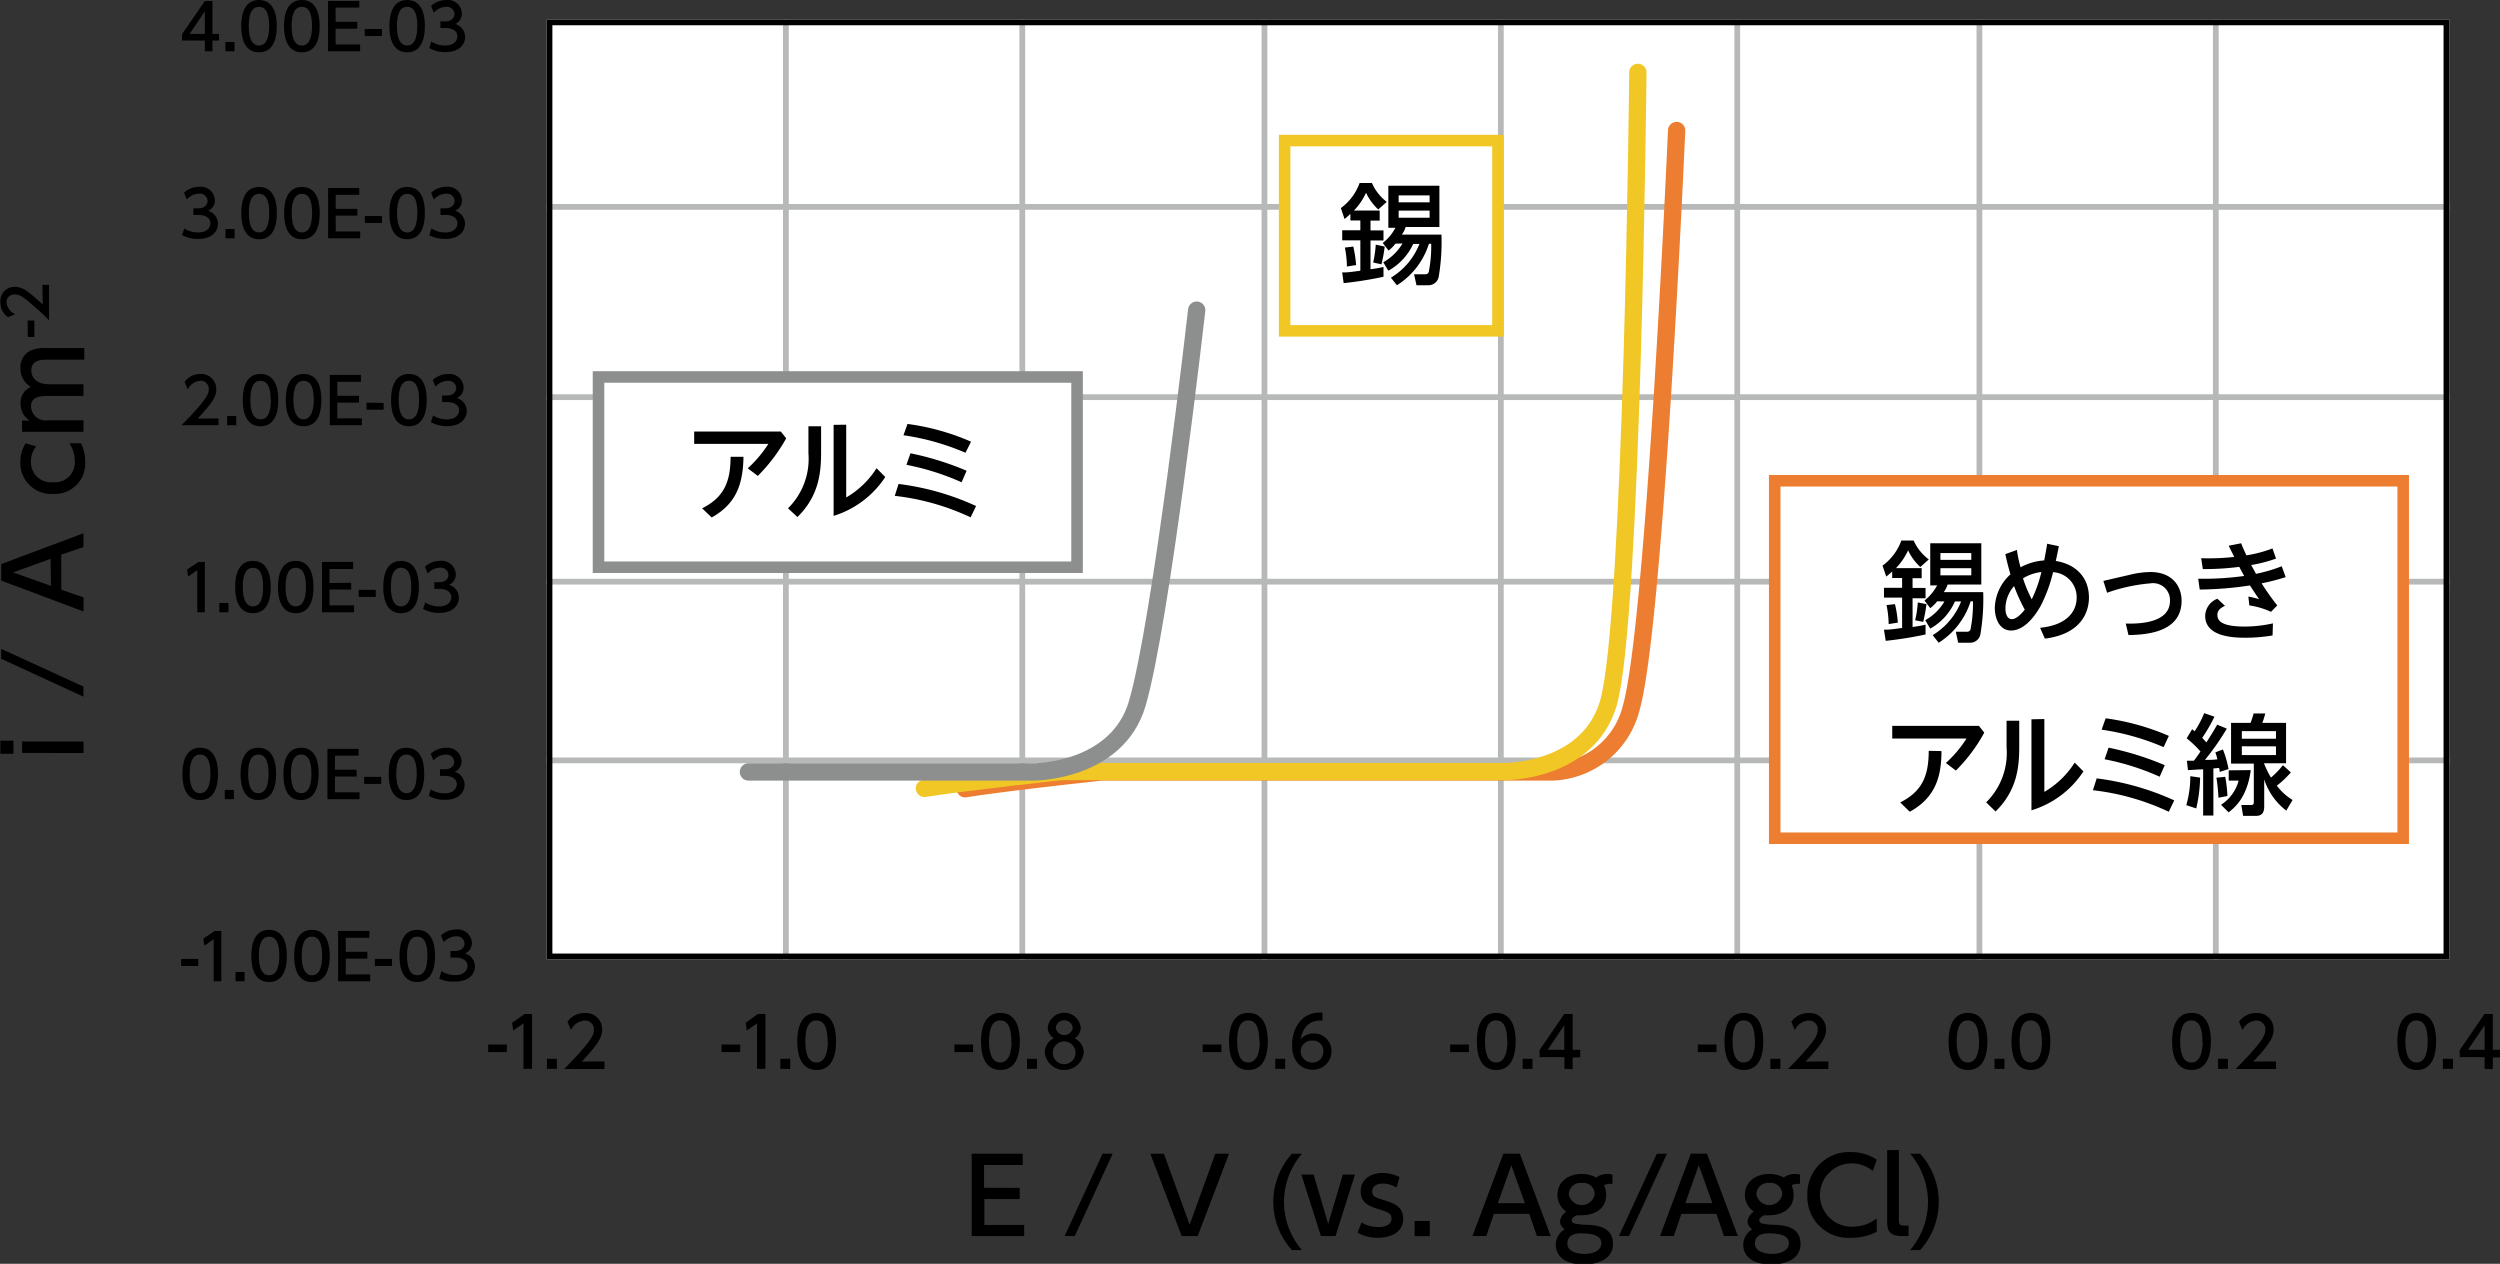 <svg xmlns="http://www.w3.org/2000/svg" viewBox="0 0 329.53 166.58"><rect x="0" y="0" width="329.53" height="166.58" fill="#333333" stroke="none"/><defs><style>.cls-1,.cls-3,.cls-4,.cls-5{fill:#fff;}.cls-2,.cls-6,.cls-7,.cls-8,.cls-9{fill:none;}.cls-2{stroke:#b7b8b8;}.cls-2,.cls-3,.cls-4,.cls-5,.cls-6{stroke-miterlimit:10;}.cls-2,.cls-6{stroke-width:0.76px;}.cls-3{stroke:#f1c725;}.cls-3,.cls-4,.cls-5{stroke-width:1.52px;}.cls-4,.cls-9{stroke:#8d8e8e;}.cls-5,.cls-7{stroke:#ec7d31;}.cls-6{stroke:#000;}.cls-7,.cls-8,.cls-9{stroke-linecap:round;stroke-linejoin:round;stroke-width:2.28px;}.cls-8{stroke:#f0c725;}</style></defs><g id="レイヤー_2" data-name="レイヤー 2"><g id="レイヤー_3" data-name="レイヤー 3"><path d="M134.41,156.58v1.47h-4.66v3.41H135v1.47h-6.92V152.08h6.73v1.48h-5.1v3Z"/><path d="M146.66,152.08l-5,10.85h-1.33l5-10.85Z"/><path d="M153.42,152.08l3.39,9.36,3.38-9.36H162l-4.13,10.85h-2.11l-4.13-10.85Z"/><path d="M171.61,152.08a9.71,9.71,0,0,0,0,12.69h-1.32a9.44,9.44,0,0,1,0-12.69Z"/><path d="M177,154.83h1.6l-2.56,8.1h-1.93l-2.57-8.1h1.61l1.92,6.49Z"/><path d="M184.08,156.54a3.42,3.42,0,0,0-1.81-.53c-.6,0-1.39.22-1.39,1s.42.83,1.9,1.3c1.23.38,2.18.93,2.18,2.33,0,1.87-1.77,2.51-3.33,2.51a5.35,5.35,0,0,1-2.68-.67l.51-1.34a4.29,4.29,0,0,0,2.24.6c1.29,0,1.72-.57,1.72-1.09,0-.73-.46-.88-1.94-1.34-1.27-.4-2.13-.95-2.13-2.29,0-1.49,1.25-2.41,2.9-2.41a5,5,0,0,1,2.23.54Z"/><path d="M188.46,160.94v2h-2v-2Z"/><path d="M196.91,160l-1,2.92h-1.82l4.07-10.85h2.17l4.07,10.85h-1.82l-1-2.92ZM201,158.6l-1.79-5-1.78,5Z"/><path d="M212.54,156.05a1.06,1.06,0,0,0-.33,0,1.59,1.59,0,0,0-.78.18,2.92,2.92,0,0,1,.28,1.27c0,2.07-1.87,2.68-3.15,2.68a3.87,3.87,0,0,1-.7,0c-.49.2-.69.48-.69.67a.44.44,0,0,0,.37.42,8.79,8.79,0,0,0,1.8.18c1.58.07,3.27.49,3.27,2.51s-2,2.71-3.86,2.71c-2.68,0-3.68-1.28-3.68-2.58a2.34,2.34,0,0,1,1.2-2.06,1.25,1.25,0,0,1-.64-1,1.71,1.71,0,0,1,.85-1.32,2.59,2.59,0,0,1-1.19-2.23c0-1.64,1.36-2.74,3.2-2.74a3.9,3.9,0,0,1,1.9.47,2.51,2.51,0,0,1,1.49-.47,1.64,1.64,0,0,1,.66.1Zm-4.19,6.52c-.78,0-1.75.24-1.75,1.35s1.45,1.36,2.2,1.36c1.26,0,2.28-.46,2.28-1.4S210.14,162.57,208.35,162.57Zm-1.56-5.16a1.73,1.73,0,0,0,3.41,0,1.48,1.48,0,0,0-1.67-1.48A1.54,1.54,0,0,0,206.79,157.41Z"/><path d="M219.72,152.08l-5,10.85h-1.33l5-10.85Z"/><path d="M221.63,160l-1,2.92h-1.82l4.06-10.85H225l4.07,10.85h-1.83l-1-2.92Zm4.08-1.41-1.79-5-1.78,5Z"/><path d="M237.26,156.05a1.06,1.06,0,0,0-.33,0,1.59,1.59,0,0,0-.78.18,2.92,2.92,0,0,1,.27,1.27c0,2.07-1.86,2.68-3.15,2.68a3.82,3.82,0,0,1-.69,0c-.5.2-.69.48-.69.67a.44.44,0,0,0,.37.42,8.76,8.76,0,0,0,1.79.18c1.59.07,3.28.49,3.28,2.51s-2,2.71-3.86,2.71c-2.69,0-3.69-1.28-3.69-2.58a2.35,2.35,0,0,1,1.21-2.06,1.25,1.25,0,0,1-.65-1,1.73,1.73,0,0,1,.85-1.32,2.61,2.61,0,0,1-1.19-2.23c0-1.64,1.37-2.74,3.21-2.74a3.9,3.9,0,0,1,1.9.47,2.51,2.51,0,0,1,1.49-.47,1.71,1.71,0,0,1,.66.1Zm-4.19,6.52c-.78,0-1.75.24-1.75,1.35s1.45,1.36,2.2,1.36c1.26,0,2.27-.46,2.27-1.4S234.86,162.57,233.07,162.57Zm-1.56-5.16a1.73,1.73,0,0,0,3.41,0,1.49,1.49,0,0,0-1.67-1.48A1.54,1.54,0,0,0,231.51,157.41Z"/><path d="M247.38,162.36a7.07,7.07,0,0,1-3.35.79,5.4,5.4,0,0,1-5.8-5.62,5.5,5.5,0,0,1,5.77-5.67,6,6,0,0,1,3.38,1l-.53,1.49a4.25,4.25,0,0,0-2.86-1,4.17,4.17,0,1,0,.14,8.34,5.19,5.19,0,0,0,3.25-1.09Z"/><path d="M251.57,162.93h-.82c-1.87,0-2-.86-2-2v-9.34h1.54v9.26c0,.35,0,.7.67.7h.61Z"/><path d="M253.1,152.08a9.44,9.44,0,0,1,0,12.69h-1.32a9.74,9.74,0,0,0,0-12.69Z"/><path d="M1.77,97.63v1.73H.05V97.63Zm9.24.11v1.51H2.91V97.74Z"/><path d="M.16,85.53,11,90.5v1.33l-10.85-5Z"/><path d="M8.08,77.74l2.93,1V80.6L.16,76.53V74.35L11,70.29v1.82l-2.93,1ZM6.67,73.66,1.72,75.45l5,1.78Z"/><path d="M10.67,58.43a5,5,0,0,1,.56,2.42A4,4,0,0,1,7,65.1a4.07,4.07,0,0,1-4.32-4.18,4.47,4.47,0,0,1,.71-2.49l1.38.41a3.08,3.08,0,0,0-.69,2A2.63,2.63,0,0,0,7,63.56a2.6,2.6,0,0,0,2.86-2.77,4.4,4.4,0,0,0-.71-2.36Z"/><path d="M11,52.19H6.33c-1,0-2.24.11-2.24,1.35A1.91,1.91,0,0,0,6.28,55.4H11v1.52H2.91V55.43h1a2.59,2.59,0,0,1-1.2-2.23A2.26,2.26,0,0,1,4.07,51a2.82,2.82,0,0,1-1.38-2.53A2.42,2.42,0,0,1,4,46.23a4.7,4.7,0,0,1,2.11-.35h5v1.53H6c-1,0-1.87.31-1.87,1.41,0,.63.34,1.83,2.39,1.83H11Z"/><path d="M3.65,42.25h.88v2.16H3.65Z"/><path d="M5.59,37.55h.87v4.66C5.76,41.51,5,40.78,4.05,40c-1.13-1-1.6-1.19-2.13-1.19A1,1,0,0,0,.86,39.84,1.89,1.89,0,0,0,2,41.41l-.95.4a2.4,2.4,0,0,1-1-2,1.86,1.86,0,0,1,1.89-2c.9,0,1.6.37,3.7,2.34Z"/><rect class="cls-1" x="72.05" y="2.57" width="250.8" height="123.88"/><line class="cls-2" x1="103.59" y1="2.57" x2="103.59" y2="126.45"/><line class="cls-2" x1="134.75" y1="2.57" x2="134.75" y2="126.45"/><line class="cls-2" x1="166.67" y1="2.57" x2="166.67" y2="126.45"/><line class="cls-2" x1="197.83" y1="2.57" x2="197.83" y2="126.45"/><line class="cls-2" x1="228.99" y1="2.57" x2="228.99" y2="126.45"/><line class="cls-2" x1="260.91" y1="2.57" x2="260.91" y2="126.45"/><line class="cls-2" x1="292.07" y1="2.57" x2="292.07" y2="126.45"/><line class="cls-2" x1="322.85" y1="100.23" x2="72.05" y2="100.23"/><line class="cls-2" x1="322.85" y1="76.67" x2="72.05" y2="76.67"/><line class="cls-2" x1="322.85" y1="52.35" x2="72.05" y2="52.35"/><line class="cls-2" x1="322.85" y1="27.27" x2="72.05" y2="27.27"/><path d="M27,6.76V5.34H24V4.5L27,.13h1V4.47h.87v.87H28V6.76ZM25,4.47h2v-3Z"/><path d="M30.91,5.54V6.76h-1.2V5.54Z"/><path d="M31.8,3.45c0-.65,0-3.45,2.34-3.45s2.34,2.81,2.34,3.45,0,3.45-2.34,3.45S31.8,4.09,31.8,3.45Zm3.68,0c0-1.28-.24-2.55-1.34-2.55s-1.35,1.27-1.35,2.55S33.07,6,34.14,6,35.48,4.71,35.48,3.45Z"/><path d="M37.44,3.45c0-.65,0-3.45,2.35-3.45s2.34,2.81,2.34,3.45,0,3.45-2.34,3.45S37.44,4.09,37.44,3.45Zm3.69,0c0-1.28-.24-2.55-1.34-2.55s-1.35,1.27-1.35,2.55S38.72,6,39.79,6,41.13,4.71,41.13,3.45Z"/><path d="M47.09,2.88v.9H44.24V5.86h3.23v.9H43.24V.13h4.12V1H44.24V2.88Z"/><path d="M50.34,3.82v.93H48.08V3.82Z"/><path d="M51.33,3.45c0-.65,0-3.45,2.34-3.45S56,2.81,56,3.45,56,6.9,53.67,6.9,51.33,4.09,51.33,3.45Zm3.68,0C55,2.17,54.77.9,53.67.9s-1.35,1.27-1.35,2.55S52.6,6,53.67,6,55,4.71,55,3.45Z"/><path d="M56.85,5.47A3.29,3.29,0,0,0,58.68,6c1.18,0,1.61-.66,1.61-1.23s-.48-1.08-1.58-1.08h-.66V2.82h.64c.9,0,1.22-.55,1.22-1A1,1,0,0,0,58.81.9a2.2,2.2,0,0,0-1.63.77L56.82.78a3,3,0,0,1,2-.78,1.86,1.86,0,0,1,2.06,1.76A1.51,1.51,0,0,1,60,3.17a1.77,1.77,0,0,1,1.31,1.7c0,.89-.67,2-2.61,2a4.22,4.22,0,0,1-2.11-.53Z"/><path d="M66.81,137.68v1H64.35v-1Z"/><path d="M69.13,133.66h1v7.23H69v-6l-1.35.93-.15-1Z"/><path d="M73.4,139.56v1.33H72.09v-1.33Z"/><path d="M79.68,139.91v1H74.35c.79-.79,1.63-1.65,2.56-2.74,1.1-1.3,1.37-1.84,1.37-2.45a1.15,1.15,0,0,0-1.23-1.2,2.16,2.16,0,0,0-1.79,1.25l-.46-1.09a2.74,2.74,0,0,1,2.28-1.15,2.13,2.13,0,0,1,2.29,2.16c0,1-.43,1.83-2.69,4.24Z"/><path d="M97.57,137.68v1H95.11v-1Z"/><path d="M99.89,133.66h1v7.23h-1.1v-6l-1.35.93-.15-1Z"/><path d="M104.16,139.56v1.33h-1.3v-1.33Z"/><path d="M105.09,137.27c0-.7,0-3.76,2.56-3.76s2.55,3.07,2.55,3.76,0,3.77-2.55,3.77S105.09,138,105.09,137.27Zm4,0c0-1.39-.27-2.77-1.47-2.77s-1.47,1.38-1.47,2.77.3,2.78,1.47,2.78S109.12,138.65,109.12,137.27Z"/><path d="M128.26,137.68v1H125.8v-1Z"/><path d="M129.31,137.27c0-.7,0-3.76,2.56-3.76s2.55,3.07,2.55,3.76,0,3.77-2.55,3.77S129.31,138,129.31,137.27Zm4,0c0-1.39-.27-2.77-1.47-2.77s-1.47,1.38-1.47,2.77.3,2.78,1.47,2.78S133.34,138.65,133.34,137.27Z"/><path d="M136.68,139.56v1.33h-1.31v-1.33Z"/><path d="M142.85,138.77a2.59,2.59,0,0,1-5.14,0,2.1,2.1,0,0,1,1.19-1.91,1.7,1.7,0,0,1-.79-1.47,2.19,2.19,0,0,1,4.34,0,1.7,1.7,0,0,1-.79,1.47A2.1,2.1,0,0,1,142.85,138.77Zm-1.08,0a1.5,1.5,0,0,0-3,0,1.5,1.5,0,0,0,3,0Zm-.37-3.31a1.13,1.13,0,0,0-2.24,0,1.13,1.13,0,0,0,2.24,0Z"/><path d="M161,137.68v1h-2.47v-1Z"/><path d="M162,137.27c0-.7,0-3.76,2.55-3.76s2.56,3.07,2.56,3.76,0,3.77-2.56,3.77S162,138,162,137.27Zm4,0c0-1.39-.26-2.77-1.47-2.77s-1.46,1.38-1.46,2.77.3,2.78,1.46,2.78S166.06,138.65,166.06,137.27Z"/><path d="M169.4,139.56v1.33h-1.31v-1.33Z"/><path d="M174.32,134.52l-.32,0c-1.53,0-2.29,1.06-2.58,2.48a2.25,2.25,0,0,1,1.73-.78,2.32,2.32,0,0,1,2.36,2.37A2.44,2.44,0,0,1,173,141c-1.15,0-2.69-.74-2.69-3.27,0-2,1.12-4.26,3.64-4.26a2.49,2.49,0,0,1,.37,0ZM173,137.17a1.46,1.46,0,0,0-1.56,1.36,1.52,1.52,0,0,0,1.54,1.52,1.39,1.39,0,0,0,1.45-1.44A1.34,1.34,0,0,0,173,137.17Z"/><rect class="cls-3" x="169.33" y="18.53" width="28.12" height="25.08"/><rect class="cls-4" x="78.89" y="49.69" width="63.08" height="25.08"/><rect class="cls-5" x="233.93" y="63.37" width="82.84" height="47.12"/><path d="M178,28.19c-.3.29-.49.45-.77.68l-.49-1.44a7,7,0,0,0,2.47-3.31h1.63a6.28,6.28,0,0,0,1.95,2.49l-1.12,1a7.19,7.19,0,0,1-1.61-2.2,8.21,8.21,0,0,1-1.6,2.34h3.4v1.33h-1.21v1.29h1.71V31.7h-1.71v3.79c1-.13,1.31-.22,1.71-.3v1.29a49.49,49.49,0,0,1-5.25.84l-.19-1.41c.55,0,.8,0,2.39-.23v-4h-2.39V30.35h2.39V29.06H178Zm.38,4.31a15.77,15.77,0,0,1,.37,2.44l-1.21.19a13.7,13.7,0,0,0-.27-2.5Zm4.14,0a18.38,18.38,0,0,1-.43,2.34L181,34.6a14.29,14.29,0,0,0,.34-2.35Zm1.41-.38a4.72,4.72,0,0,1-.9.91l-.77-1a6.19,6.19,0,0,0,1.67-2H183V24.48h6.73v5.44h-4.45a3.08,3.08,0,0,1-.5,1H190a27.69,27.69,0,0,1-.34,5.44,1.38,1.38,0,0,1-1.33,1.24h-1.62l-.32-1.45h1.54a.43.43,0,0,0,.4-.32,17.45,17.45,0,0,0,.32-3.7h-.3a10,10,0,0,1-4.22,5.47l-.79-1a9.05,9.05,0,0,0,3.76-4.45h-.82A7.69,7.69,0,0,1,183,35.68l-.67-1.11a6.86,6.86,0,0,0,2.54-2.48Zm.43-6.36v.91h4.08v-.91Zm0,2v.94h4.08v-.94Z"/><path d="M193.62,137.68v1h-2.47v-1Z"/><path d="M194.67,137.27c0-.7,0-3.76,2.55-3.76s2.56,3.07,2.56,3.76,0,3.77-2.56,3.77S194.67,138,194.67,137.27Zm4,0c0-1.39-.26-2.77-1.47-2.77s-1.46,1.38-1.46,2.77.3,2.78,1.46,2.78S198.69,138.65,198.69,137.27Z"/><path d="M202,139.56v1.33h-1.3v-1.33Z"/><path d="M206.21,140.89v-1.55h-3.28v-.92l3.25-4.76h1.11v4.72h1v1h-1v1.55ZM204,138.38h2.19v-3.24Z"/><path d="M226.25,137.68v1h-2.46v-1Z"/><path d="M227.31,137.27c0-.7,0-3.76,2.55-3.76s2.56,3.07,2.56,3.76,0,3.77-2.56,3.77S227.31,138,227.31,137.27Zm4,0c0-1.39-.26-2.77-1.47-2.77s-1.47,1.38-1.47,2.77.3,2.78,1.47,2.78S231.33,138.65,231.33,137.27Z"/><path d="M234.67,139.56v1.33h-1.31v-1.33Z"/><path d="M241,139.91v1h-5.33c.79-.79,1.63-1.65,2.56-2.74,1.11-1.3,1.37-1.84,1.37-2.45a1.15,1.15,0,0,0-1.23-1.2,2.16,2.16,0,0,0-1.79,1.25l-.46-1.09a2.76,2.76,0,0,1,2.28-1.15,2.13,2.13,0,0,1,2.29,2.16c0,1-.43,1.83-2.69,4.24Z"/><path d="M256.85,137.27c0-.7,0-3.76,2.55-3.76s2.56,3.07,2.56,3.76,0,3.77-2.56,3.77S256.85,138,256.85,137.27Zm4,0c0-1.39-.26-2.77-1.47-2.77s-1.47,1.38-1.47,2.77.3,2.78,1.47,2.78S260.87,138.65,260.87,137.27Z"/><path d="M264.21,139.56v1.33H262.9v-1.33Z"/><path d="M265.14,137.27c0-.7,0-3.76,2.55-3.76s2.56,3.07,2.56,3.76,0,3.77-2.56,3.77S265.14,138,265.14,137.27Zm4,0c0-1.39-.26-2.77-1.47-2.77s-1.46,1.38-1.46,2.77.3,2.78,1.46,2.78S269.16,138.65,269.16,137.27Z"/><path d="M286.31,137.27c0-.7,0-3.76,2.56-3.76s2.55,3.07,2.55,3.76,0,3.77-2.55,3.77S286.31,138,286.31,137.27Zm4,0c0-1.39-.27-2.77-1.47-2.77s-1.47,1.38-1.47,2.77.3,2.78,1.47,2.78S290.34,138.65,290.34,137.27Z"/><path d="M293.67,139.56v1.33h-1.3v-1.33Z"/><path d="M300,139.91v1h-5.33c.8-.79,1.64-1.65,2.57-2.74,1.1-1.3,1.36-1.84,1.36-2.45a1.15,1.15,0,0,0-1.23-1.2,2.2,2.2,0,0,0-1.79,1.25l-.45-1.09a2.72,2.72,0,0,1,2.27-1.15,2.13,2.13,0,0,1,2.29,2.16c0,1-.43,1.83-2.68,4.24Z"/><path d="M316,137.27c0-.7,0-3.76,2.56-3.76s2.55,3.07,2.55,3.76,0,3.77-2.55,3.77S316,138,316,137.27Zm4,0c0-1.39-.27-2.77-1.47-2.77s-1.47,1.38-1.47,2.77.3,2.78,1.47,2.78S320,138.65,320,137.27Z"/><path d="M323.33,139.56v1.33H322v-1.33Z"/><path d="M327.5,140.89v-1.55h-3.28v-.92l3.26-4.76h1.1v4.72h.95v1h-.95v1.55Zm-2.19-2.51h2.19v-3.24Z"/><path d="M24.29,30.11a3.29,3.29,0,0,0,1.83.53c1.19,0,1.61-.65,1.61-1.22s-.48-1.09-1.58-1.09h-.66v-.87h.64c.9,0,1.23-.54,1.23-1a1,1,0,0,0-1.11-.93,2.22,2.22,0,0,0-1.63.77l-.36-.9a3,3,0,0,1,2-.78,1.87,1.87,0,0,1,2.07,1.77,1.47,1.47,0,0,1-.91,1.4,1.78,1.78,0,0,1,1.31,1.7c0,.9-.67,2-2.61,2A4.33,4.33,0,0,1,24,31Z"/><path d="M30.92,30.19v1.22h-1.2V30.19Z"/><path d="M31.81,28.09c0-.64,0-3.45,2.34-3.45s2.34,2.81,2.34,3.45,0,3.45-2.34,3.45S31.81,28.73,31.81,28.09Zm3.68,0c0-1.28-.24-2.54-1.34-2.54s-1.35,1.27-1.35,2.54.28,2.55,1.35,2.55S35.49,29.35,35.49,28.09Z"/><path d="M37.45,28.09c0-.64,0-3.45,2.35-3.45s2.34,2.81,2.34,3.45,0,3.45-2.34,3.45S37.45,28.73,37.45,28.09Zm3.69,0c0-1.28-.24-2.54-1.34-2.54s-1.35,1.27-1.35,2.54.28,2.55,1.35,2.55S41.14,29.35,41.14,28.09Z"/><path d="M47.1,27.53v.89H44.25v2.09h3.23v.9H43.25V24.78h4.11v.9H44.25v1.85Z"/><path d="M50.35,28.47v.92H48.09v-.92Z"/><path d="M51.33,28.09c0-.64,0-3.45,2.35-3.45S56,27.45,56,28.09s0,3.45-2.34,3.45S51.33,28.73,51.33,28.09Zm3.69,0c0-1.28-.24-2.54-1.34-2.54s-1.35,1.27-1.35,2.54.28,2.55,1.35,2.55S55,29.35,55,28.09Z"/><path d="M56.86,30.11a3.29,3.29,0,0,0,1.83.53c1.18,0,1.61-.65,1.61-1.22s-.49-1.09-1.58-1.09h-.66v-.87h.63c.91,0,1.23-.54,1.23-1a1,1,0,0,0-1.1-.93,2.2,2.2,0,0,0-1.63.77l-.36-.9a3,3,0,0,1,2-.78,1.87,1.87,0,0,1,2.06,1.77,1.48,1.48,0,0,1-.9,1.4,1.79,1.79,0,0,1,1.3,1.7c0,.9-.66,2-2.6,2A4.33,4.33,0,0,1,56.58,31Z"/><path d="M28.8,55.15v.9H23.91c.73-.72,1.5-1.51,2.35-2.51,1-1.19,1.26-1.68,1.26-2.24a1.06,1.06,0,0,0-1.13-1.11,2,2,0,0,0-1.64,1.15l-.42-1a2.52,2.52,0,0,1,2.08-1.05,2,2,0,0,1,2.1,2c0,.95-.39,1.67-2.46,3.88Z"/><path d="M31.14,54.83v1.22h-1.2V54.83Z"/><path d="M32,52.73c0-.64,0-3.44,2.34-3.44s2.34,2.81,2.34,3.44,0,3.46-2.34,3.46S32,53.38,32,52.73Zm3.68,0c0-1.28-.24-2.54-1.34-2.54S33,51.46,33,52.73s.28,2.55,1.35,2.55S35.71,54,35.71,52.73Z"/><path d="M37.67,52.73c0-.64,0-3.44,2.35-3.44s2.34,2.81,2.34,3.44,0,3.46-2.34,3.46S37.67,53.38,37.67,52.73Zm3.69,0c0-1.28-.24-2.54-1.34-2.54s-1.35,1.27-1.35,2.54S39,55.28,40,55.28,41.36,54,41.36,52.73Z"/><path d="M47.32,52.17v.9H44.46v2.08H47.7v.9H43.47V49.42h4.11v.91H44.46v1.84Z"/><path d="M50.57,53.11V54H48.31v-.93Z"/><path d="M51.55,52.73c0-.64,0-3.44,2.35-3.44s2.34,2.81,2.34,3.44,0,3.46-2.34,3.46S51.55,53.38,51.55,52.73Zm3.69,0c0-1.28-.24-2.54-1.34-2.54s-1.35,1.27-1.35,2.54.28,2.55,1.35,2.55S55.24,54,55.24,52.73Z"/><path d="M57.08,54.76a3.28,3.28,0,0,0,1.83.52c1.18,0,1.61-.65,1.61-1.22S60,53,58.94,53h-.66v-.87h.64c.9,0,1.22-.55,1.22-1a1,1,0,0,0-1.1-.93,2.2,2.2,0,0,0-1.63.77l-.36-.89a3,3,0,0,1,2-.78,1.86,1.86,0,0,1,2.06,1.76,1.51,1.51,0,0,1-.9,1.41,1.77,1.77,0,0,1,1.31,1.7c0,.89-.67,2-2.61,2a4.22,4.22,0,0,1-2.11-.53Z"/><path d="M26.16,74.07H27V80.7H26V75.15L24.79,76l-.13-.93Z"/><path d="M30.11,79.48V80.7h-1.2V79.48Z"/><path d="M31,77.38c0-.65,0-3.45,2.34-3.45s2.34,2.81,2.34,3.45,0,3.45-2.34,3.45S31,78,31,77.38Zm3.68,0c0-1.28-.24-2.54-1.34-2.54S32,76.11,32,77.38s.28,2.55,1.35,2.55S34.68,78.64,34.68,77.38Z"/><path d="M36.64,77.38c0-.65,0-3.45,2.34-3.45s2.34,2.81,2.34,3.45,0,3.45-2.34,3.45S36.64,78,36.64,77.38Zm3.69,0c0-1.28-.24-2.54-1.35-2.54s-1.34,1.27-1.34,2.54.27,2.55,1.34,2.55S40.33,78.64,40.33,77.38Z"/><path d="M46.29,76.82v.89H43.43v2.08h3.24v.91H42.44V74.07h4.11V75H43.43v1.85Z"/><path d="M49.53,77.75v.93H47.28v-.93Z"/><path d="M50.52,77.38c0-.65,0-3.45,2.34-3.45s2.35,2.81,2.35,3.45,0,3.45-2.35,3.45S50.52,78,50.52,77.38Zm3.69,0c0-1.28-.24-2.54-1.35-2.54s-1.34,1.27-1.34,2.54.27,2.55,1.34,2.55S54.21,78.64,54.21,77.38Z"/><path d="M56.05,79.4a3.28,3.28,0,0,0,1.82.53c1.19,0,1.62-.65,1.62-1.22s-.49-1.09-1.58-1.09h-.66v-.87h.63c.91,0,1.23-.54,1.23-1a1,1,0,0,0-1.1-.92,2.18,2.18,0,0,0-1.63.77l-.36-.9a3,3,0,0,1,2-.78,1.87,1.87,0,0,1,2.06,1.77,1.49,1.49,0,0,1-.9,1.4,1.77,1.77,0,0,1,1.3,1.7c0,.89-.67,2-2.61,2a4.18,4.18,0,0,1-2.1-.53Z"/><path d="M24.05,102c0-.64,0-3.44,2.34-3.44s2.34,2.81,2.34,3.44,0,3.46-2.34,3.46S24.05,102.67,24.05,102Zm3.69,0c0-1.28-.25-2.54-1.35-2.54S25,100.75,25,102s.28,2.55,1.35,2.55S27.74,103.29,27.74,102Z"/><path d="M30.83,104.12v1.22h-1.2v-1.22Z"/><path d="M31.71,102c0-.64,0-3.44,2.34-3.44s2.34,2.81,2.34,3.44,0,3.46-2.34,3.46S31.71,102.67,31.71,102Zm3.69,0c0-1.28-.24-2.54-1.35-2.54s-1.34,1.27-1.34,2.54.27,2.55,1.34,2.55S35.4,103.29,35.4,102Z"/><path d="M37.36,102c0-.64,0-3.44,2.34-3.44S42,101.39,42,102s0,3.46-2.34,3.46S37.36,102.67,37.36,102Zm3.69,0c0-1.28-.25-2.54-1.35-2.54s-1.35,1.27-1.35,2.54.28,2.55,1.35,2.55S41.05,103.29,41.05,102Z"/><path d="M47,101.46v.9H44.15v2.08h3.24v.9H43.16V98.71h4.11v.9H44.15v1.85Z"/><path d="M50.25,102.4v.93H48v-.93Z"/><path d="M51.24,102c0-.64,0-3.44,2.34-3.44s2.34,2.81,2.34,3.44,0,3.46-2.34,3.46S51.24,102.67,51.24,102Zm3.69,0c0-1.28-.25-2.54-1.35-2.54s-1.35,1.27-1.35,2.54.28,2.55,1.35,2.55S54.93,103.29,54.93,102Z"/><path d="M56.77,104.05a3.24,3.24,0,0,0,1.82.52c1.19,0,1.62-.65,1.62-1.22s-.49-1.08-1.59-1.08H58v-.87h.64c.9,0,1.23-.55,1.23-1a1,1,0,0,0-1.11-.93,2.22,2.22,0,0,0-1.63.77l-.36-.89a3,3,0,0,1,2-.78,1.86,1.86,0,0,1,2.07,1.76,1.51,1.51,0,0,1-.9,1.41,1.76,1.76,0,0,1,1.3,1.69c0,.9-.67,2-2.61,2a4.25,4.25,0,0,1-2.11-.53Z"/><path d="M26.13,126.4v.93H23.88v-.93Z"/><path d="M28.29,122.71h.88v6.63h-1V123.8l-1.23.85-.14-.93Z"/><path d="M32.24,128.12v1.22H31.05v-1.22Z"/><path d="M33.13,126c0-.64,0-3.44,2.34-3.44s2.34,2.81,2.34,3.44,0,3.45-2.34,3.45S33.13,126.66,33.13,126Zm3.69,0c0-1.28-.25-2.54-1.35-2.54s-1.35,1.27-1.35,2.54.28,2.55,1.35,2.55S36.82,127.28,36.82,126Z"/><path d="M38.78,126c0-.64,0-3.44,2.34-3.44s2.34,2.81,2.34,3.44,0,3.45-2.34,3.45S38.78,126.66,38.78,126Zm3.68,0c0-1.28-.24-2.54-1.34-2.54s-1.35,1.27-1.35,2.54.28,2.55,1.35,2.55S42.46,127.28,42.46,126Z"/><path d="M48.42,125.46v.9H45.57v2.08H48.8v.9H44.57v-6.63h4.12v.9H45.57v1.85Z"/><path d="M51.67,126.4v.93H49.41v-.93Z"/><path d="M52.66,126c0-.64,0-3.44,2.34-3.44s2.34,2.81,2.34,3.44,0,3.45-2.34,3.45S52.66,126.66,52.66,126Zm3.68,0c0-1.28-.24-2.54-1.34-2.54s-1.35,1.27-1.35,2.54.28,2.55,1.35,2.55S56.34,127.28,56.34,126Z"/><path d="M58.18,128a3.29,3.29,0,0,0,1.83.53c1.19,0,1.61-.65,1.61-1.22s-.48-1.09-1.58-1.09h-.66v-.87H60c.9,0,1.23-.54,1.23-1a1,1,0,0,0-1.11-.93,2.2,2.2,0,0,0-1.63.77l-.36-.9a3,3,0,0,1,2-.77,1.86,1.86,0,0,1,2.07,1.76,1.48,1.48,0,0,1-.91,1.4,1.78,1.78,0,0,1,1.31,1.7c0,.9-.67,2-2.61,2A4.22,4.22,0,0,1,57.9,129Z"/><rect class="cls-6" x="72.43" y="2.95" width="250.04" height="123.12"/><path d="M102.92,56.88l.71.9a22.46,22.46,0,0,1-3.74,4.95l-1.33-1a15.74,15.74,0,0,0,2.72-3.22H91.5V56.88ZM98,60.21c-.06,3.52-.9,6.17-4.19,8L92.55,67c2.9-1.45,3.74-3.51,3.75-6.79Z"/><path d="M108.23,56.19v3.38c0,2.52-.2,5.73-3.12,8.58L103.87,67a9.17,9.17,0,0,0,2.69-7.26V56.19Zm3.31-.21v9.59a11.63,11.63,0,0,0,4-3.85l1.15,1.15A12.56,12.56,0,0,1,109.88,68V56Z"/><path d="M127.94,68.19a31.82,31.82,0,0,0-10-2.83l.5-1.57a34.68,34.68,0,0,1,10.22,2.91Zm-.68-8.51a32.17,32.17,0,0,0-8.17-2.31l.53-1.49A31.09,31.09,0,0,1,128,58.22Zm-.51,3.89a33.1,33.1,0,0,0-7.27-2.3l.53-1.52a38.37,38.37,0,0,1,7.4,2.3Z"/><path d="M249.41,75.33c-.3.28-.49.44-.78.67l-.49-1.44a7.1,7.1,0,0,0,2.48-3.31h1.62a6.32,6.32,0,0,0,2,2.49l-1.12,1a7,7,0,0,1-1.61-2.2,8.58,8.58,0,0,1-1.6,2.35h3.39v1.32h-1.2v1.29h1.71v1.36h-1.71v3.78a16,16,0,0,0,1.71-.3v1.29a49.49,49.49,0,0,1-5.25.84L248.33,83c.55,0,.79,0,2.39-.23v-4h-2.39V77.48h2.39V76.19h-1.31Zm.37,4.3a15,15,0,0,1,.38,2.44l-1.21.19a14,14,0,0,0-.28-2.5Zm4.15,0a18.38,18.38,0,0,1-.43,2.34l-1.06-.21a14.28,14.28,0,0,0,.35-2.35Zm1.41-.37a4.85,4.85,0,0,1-.91.9l-.76-1a6.47,6.47,0,0,0,1.67-2h-.91V71.61h6.73v5.44h-4.44a3.61,3.61,0,0,1-.51,1h5.2a27.63,27.63,0,0,1-.35,5.44,1.37,1.37,0,0,1-1.32,1.23h-1.63l-.31-1.45h1.54a.44.44,0,0,0,.4-.32,17.41,17.41,0,0,0,.32-3.69h-.31a10,10,0,0,1-4.21,5.46l-.79-1a9.1,9.1,0,0,0,3.75-4.44h-.82a7.61,7.61,0,0,1-3.25,3.58l-.66-1.11a6.79,6.79,0,0,0,2.53-2.47Zm.43-6.36v.9h4.07v-.9Zm0,2v.94h4.07v-.94Z"/><path d="M271.38,72c-.17.89-.2,1-.4,1.94,3.08.52,4.37,2.58,4.37,4.81,0,1.91-1,4.82-5.81,5.43l-.63-1.43c3.36-.33,4.82-2,4.82-4a3.3,3.3,0,0,0-3.11-3.33A20,20,0,0,1,269,79.84c-.65,1.16-2.07,3.27-3.93,3.27-1.38,0-2.13-1.37-2.13-3A6.17,6.17,0,0,1,265,75.71c-.37-1.31-.5-1.85-.67-2.67l1.52-.55a18.64,18.64,0,0,0,.48,2.29,7.53,7.53,0,0,1,3.12-.91c.21-1.06.33-1.81.39-2.2Zm-5.9,5.25a4.55,4.55,0,0,0-1.14,2.92c0,1,.38,1.44.84,1.44.69,0,1.44-.92,1.71-1.25A23.18,23.18,0,0,1,265.48,77.25Zm1.18-1A18,18,0,0,0,267.81,79a17.27,17.27,0,0,0,1.27-3.6A5.85,5.85,0,0,0,266.66,76.23Z"/><path d="M280.75,75.76a11.82,11.82,0,0,1,2.68-.36c3.09,0,4.13,2.07,4.13,3.77,0,3.91-4,4.5-7,4.54l-.36-1.52c1.87.06,5.83-.09,5.83-3a2.23,2.23,0,0,0-2.55-2.3,22.6,22.6,0,0,0-5.74,1.24l-.49-1.56Z"/><path d="M301.28,76.07a28.19,28.19,0,0,1-3.17.82,30.56,30.56,0,0,0,2.06,2.91l-.82.85a10.38,10.38,0,0,0-2.86-.85l-.13-1.16a10.29,10.29,0,0,1,1.42.34c-.33-.46-.68-1-1.21-1.81a47,47,0,0,1-6.62.54l-.2-1.43a38.93,38.93,0,0,0,6.06-.36l-.65-1.2a35.33,35.33,0,0,1-4.8.29l-.22-1.43a30.64,30.64,0,0,0,4.35-.17c-.46-1-.52-1-.71-1.48l1.63-.32c.23.58.28.68.69,1.59a16.81,16.81,0,0,0,3.44-.91l.47,1.34a19.43,19.43,0,0,1-3.28.85c.22.39.56,1,.63,1.16a20.41,20.41,0,0,0,3.4-1Zm-1.73,7.69a21.18,21.18,0,0,1-3.55.3c-1.54,0-5.33-.09-5.33-2.88a2.49,2.49,0,0,1,1.61-2.26l1,.94c-1,.43-1,1-1,1.19,0,.77.52,1.54,3.65,1.54a17.8,17.8,0,0,0,3.67-.42Z"/><path d="M260.85,95.68l.7.89a21.59,21.59,0,0,1-3.74,5l-1.32-1a15.48,15.48,0,0,0,2.72-3.22h-9.79V95.68ZM255.91,99c0,3.53-.89,6.18-4.18,8l-1.26-1.23c2.91-1.46,3.75-3.52,3.76-6.8Z"/><path d="M266.16,95v3.38c0,2.52-.2,5.73-3.12,8.58l-1.24-1.2a9.15,9.15,0,0,0,2.69-7.25V95Zm3.31-.22v9.6a11.69,11.69,0,0,0,4-3.86l1.15,1.16a12.53,12.53,0,0,1-6.85,5.13v-12Z"/><path d="M285.87,107a31.79,31.79,0,0,0-10-2.84l.5-1.56a35,35,0,0,1,10.22,2.9Zm-.68-8.52a32.25,32.25,0,0,0-8.17-2.3l.53-1.5A31.43,31.43,0,0,1,285.88,97Zm-.52,3.9a32.8,32.8,0,0,0-7.26-2.3l.53-1.53a39.18,39.18,0,0,1,7.4,2.31Z"/><path d="M290,102.5a19.09,19.09,0,0,1-.51,4.06l-1.31-.43a13.85,13.85,0,0,0,.53-3.82Zm-1.74-2.23h.92c.21-.26.42-.55.87-1.21a13.66,13.66,0,0,0-1.82-1.74l.72-1.2.33.27A13.45,13.45,0,0,0,290.54,94l1.35.47a20.67,20.67,0,0,1-1.61,2.78l.55.61c.78-1.23,1.14-1.83,1.42-2.34l1.27.52a32.6,32.6,0,0,1-2.88,4.12c.88,0,1,0,1.64-.07a7.17,7.17,0,0,0-.27-.92l1-.38a14,14,0,0,1,.74,2.58l-1.17.38c0-.31-.05-.35-.08-.53l-.75.07v6.21H290.4v-6.09c-.68,0-1.54.09-2,.1Zm5.05,2.12a17.06,17.06,0,0,1,.29,2.53l-1.18.23a23.13,23.13,0,0,0-.27-2.64Zm3.37-.88c-.5,3.74-2.23,5-2.92,5.57l-1-1a5.45,5.45,0,0,0,2.32-3.19h-1.31v-1.35Zm5.28.3a11.69,11.69,0,0,1-1.85,1.75,7.58,7.58,0,0,0,2.08,1.89l-.83,1.4a8.49,8.49,0,0,1-2.91-4.11v3.56c0,.62-.17,1.24-1.06,1.24h-1.72l-.24-1.43h1.25c.4,0,.4-.19.4-.46v-5h-3V95.28h2.57a9.28,9.28,0,0,0,.4-1.24h1.54a10.05,10.05,0,0,1-.39,1.24h3.13v5.33h-2.91a12.29,12.29,0,0,0,.92,1.89,11.89,11.89,0,0,0,1.58-1.64Zm-6.46-5.44v1H300v-1Zm0,2v1.16H300V98.38Z"/><path class="cls-7" d="M221,17.2S218.15,82.48,215,93.36a11.11,11.11,0,0,1-11.25,8.39H145.22s-13,1.4-18,2.22"/><path class="cls-8" d="M215.89,9.54S215.18,81.82,212,92.7c-2.66,9.06-13.6,9-13.6,9H139.9s-13,1.4-18.05,2.22"/><path class="cls-9" d="M98.65,101.75H136.3s10.94,0,13.6-9c3.19-10.88,7.84-51.87,7.84-51.87"/></g></g></svg>